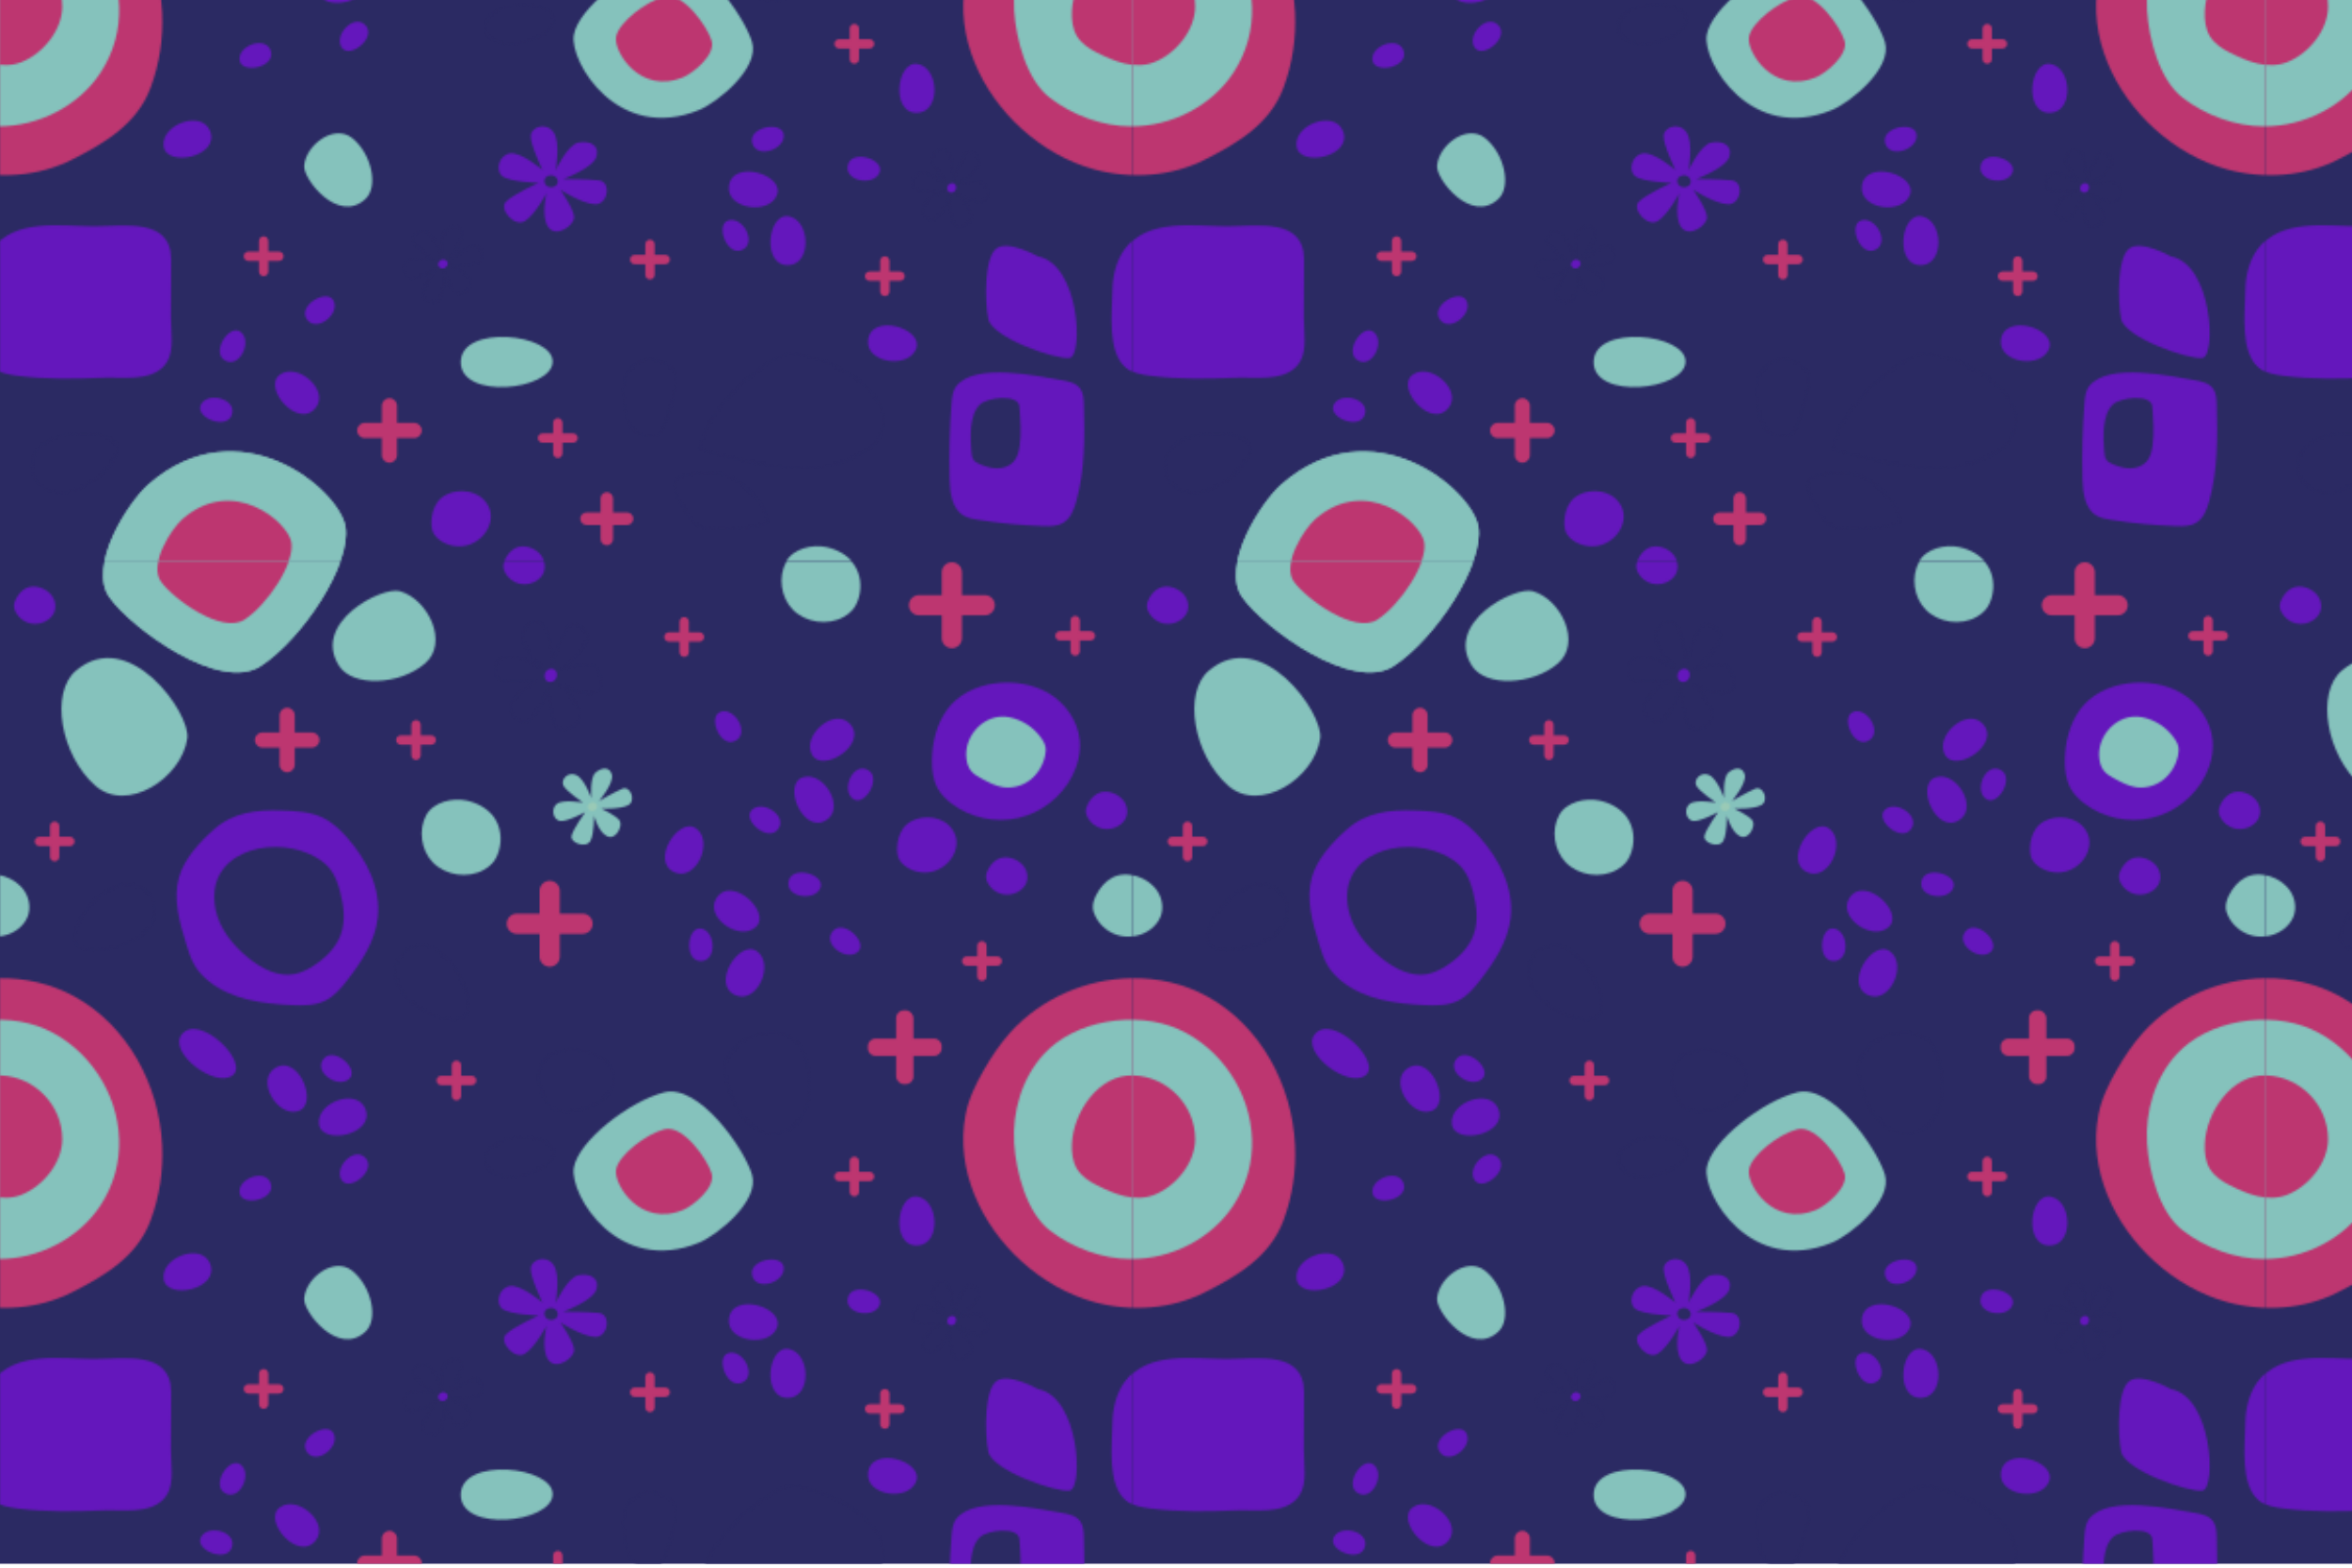 <?xml version="1.0" encoding="UTF-8"?><svg id="PATTERN" xmlns="http://www.w3.org/2000/svg" xmlns:xlink="http://www.w3.org/1999/xlink" viewBox="0 0 1200 800"><defs><style>.cls-1{fill:none;}.cls-1,.cls-2,.cls-3,.cls-4,.cls-5,.cls-6,.cls-7{stroke-width:0px;}.cls-2{fill:url(#New_Pattern_Swatch_3);}.cls-3{fill:#2b2a63;}.cls-4{fill:#6417bc;}.cls-5{fill:#85c2bc;}.cls-6{fill:#9acab6;}.cls-7{fill:#bd3670;}</style><pattern id="New_Pattern_Swatch_3" x="0" y="0" width="577.7" height="577.7" patternTransform="translate(-577.7 -291.08)" patternUnits="userSpaceOnUse" viewBox="0 0 577.7 577.7"><rect class="cls-1" width="577.7" height="577.7"/><path class="cls-5" d="m75.41,538.31c-10.25,8.95-31.21,41.48-19.85,57.35,11.36,15.87,56.11,48.71,77.19,35,21.09-13.7,46.39-51.78,43.24-70.77-3.15-18.99-54.07-62.22-100.59-21.59Z"/><path class="cls-5" d="m75.41-39.39c-10.25,8.95-31.21,41.48-19.85,57.35,11.36,15.87,56.11,48.71,77.19,35.01,21.09-13.7,46.39-51.78,43.24-70.77-3.15-18.99-54.07-62.22-100.59-21.59Z"/><path class="cls-5" d="m38.41,55.36c-13.22,11.26-7.82,43,9.85,58.61,16.18,14.3,44.04-3.67,47-24.04,1.85-12.71-29.75-57.66-56.86-34.57Z"/><path class="cls-5" d="m172.69,52.88c6.9,10.81,30.68,10.08,43.9-1.27,12.1-10.4,1.78-32.61-12.83-36.84-9.11-2.64-45.22,15.93-31.06,38.11Z"/><path class="cls-5" d="m356.45,347.18c9.11-3.76,31.04-21.21,26.93-34.73-4.11-13.53-27.18-46.44-44.82-41.94-17.65,4.5-43.85,24.75-46.1,38.5-2.25,13.75,22.64,55.23,63.98,38.17Z"/><path class="cls-7" d="m348.33,330.46c4.89-2.02,16.65-11.37,14.44-18.62-2.2-7.25-14.57-24.9-24.04-22.49-9.46,2.41-23.51,13.27-24.72,20.65-1.21,7.38,12.14,29.62,34.31,20.47Z"/><path class="cls-3" d="m401.46,289.97c11.68-4.65,15.35-27.68,6.85-42.49-7.78-13.56-31.06-7.71-37.82,5.58-4.22,8.29,7.02,46.46,30.97,36.91Z"/><path class="cls-3" d="m312.24,259.88c-2.22-9.02-18.7-14.04-30.41-9.32-10.72,4.32-8.79,21.95.25,28.25,5.64,3.93,34.71-.43,30.16-18.93Z"/><path class="cls-5" d="m186.2,392.58c6.76-6.37,3.03-23.19-6.83-31.06-9.03-7.21-23.44,3.14-24.48,14.1-.65,6.84,17.44,30.02,31.31,16.96Z"/><path class="cls-7" d="m576.69,212.28c-22.95.42-45.84,10.31-61.47,27.57-5.24,5.79-9.59,12.34-13.49,19.12-4.13,7.18-7.82,14.75-9.39,22.88-5.4,28.12,8.07,56.46,28.75,75.09,10.52,9.48,23.16,16.82,36.85,20.57,18.71,5.13,39.08,3.74,56.46-5.1,16.56-8.43,32.9-18,39.82-36.54,4.58-12.27,6.55-25.45,5.91-38.52-1.5-30.52-17.51-60.76-44.73-75.75-11.97-6.59-25.35-9.56-38.71-9.32Z"/><path class="cls-5" d="m638.19,294.37c-.78-23.88-15.9-46.57-37.81-56.21-21.35-9.4-52.27-4.58-68.23,12.95-11.03,12.11-16.02,29.07-15.02,45.42.88,14.3,6.27,35.23,18.12,44.4,11.51,8.9,26.88,14.65,41.43,14.64,20.24,0,40.74-10.25,51.94-27.27,7.02-10.68,9.95-22.44,9.58-33.94Z"/><path class="cls-7" d="m609.18,294.38c0-17.3-14.12-31.91-31.41-32.49-17.56-.59-30.5,18.82-31.17,34.93-.18,4.38.3,8.95,2.56,12.7,2.3,3.81,6.18,6.38,10.15,8.37,9.02,4.53,19.12,8.72,28.89,4.95,11.05-4.27,20.98-16.34,20.98-28.47Z"/><path class="cls-4" d="m660.5,478.46c-7.35,7.26-21.11,5.01-30.31,5.38-14.62.59-29.3.9-43.84-.99-4.38-.57-9-1.33-12.36-4.21-9.54-8.17-6.87-28.31-6.72-39.42.09-7.29,1.83-14.71,6-20.67,11.39-16.27,35.28-11.99,52.25-11.99,15.32,0,39.17-4.51,39.21,16.97.02,9.71-.06,19.43-.13,29.14-.06,7.11,1.84,16.96-1.98,23.11-.63,1.01-1.34,1.89-2.12,2.67Z"/><path class="cls-5" d="m75.41,538.31c-10.25,8.95-31.21,41.48-19.85,57.35,11.36,15.87,56.11,48.71,77.19,35,21.09-13.7,46.39-51.78,43.24-70.77-3.15-18.99-54.07-62.22-100.59-21.59Z"/><path class="cls-7" d="m92.82,555.95c-5.66,4.94-17.23,22.9-10.96,31.67,6.27,8.76,30.98,26.89,42.62,19.33s25.62-28.59,23.88-39.08c-1.74-10.48-29.85-34.36-55.54-11.92Z"/><path class="cls-4" d="m139.98,258.15c-9.88,6.23,1.25,25.26,11.91,21.89,10.66-3.36.07-29.45-11.91-21.89Z"/><path class="cls-4" d="m92.46,240.92c-7.29,9.13,16.89,27.63,25.86,20.96,8.96-6.67-17.01-32.03-25.86-20.96Z"/><path class="cls-4" d="m164.24,254.25c-3.9,6.73,8.55,14.5,13.79,9.22,5.24-5.28-9.07-17.38-13.79-9.22Z"/><path class="cls-4" d="m186.1,278.88c-4.38-10.83-25.08-3.24-23.66,7.84,1.42,11.08,28.97,5.29,23.66-7.84Z"/><path class="cls-4" d="m106.86,357.86c-4.38-10.83-25.08-3.24-23.66,7.84,1.42,11.08,28.97,5.29,23.66-7.84Z"/><path class="cls-4" d="m185.63,303.46c-5.93-5.03-15.78,5.85-11.52,11.94,4.27,6.09,18.71-5.85,11.52-11.94Z"/><path class="cls-4" d="m137.67,316.58c-2.93-7.2-16.7-2.14-15.74,5.24.96,7.38,19.29,3.49,15.74-5.24Z"/><path class="cls-4" d="m433.32,82.44c-7.93-8.58-24.61,5.83-19.36,15.7,5.25,9.86,28.97-5.29,19.36-15.7Z"/><path class="cls-4" d="m441.57,105.59c-7.33-2.6-12.7,11.05-6.55,15.24,6.15,4.19,15.44-12.08,6.55-15.24Z"/><path class="cls-4" d="m421.33,131.57c9.85-6.28-1.38-25.25-12.02-21.83-10.64,3.42.08,29.45,12.02,21.83Z"/><path class="cls-4" d="m397.09,135.59c3.86-6.75-8.63-14.45-13.84-9.15-5.21,5.31,9.16,17.33,13.84,9.15Z"/><path class="cls-4" d="m375.44,90.81c6.55-4.19-.94-16.81-8.02-14.52-7.08,2.29.08,19.6,8.02,14.52Z"/><path class="cls-4" d="m375.11,221c10.81,4.43,19.85-15.67,10.93-22.4-8.92-6.73-24.03,17.03-10.93,22.4Z"/><path class="cls-4" d="m344.07,158.33c10.81,4.43,19.85-15.67,10.93-22.4-8.92-6.73-24.03,17.03-10.93,22.4Z"/><path class="cls-4" d="m357.86,203.49c7.74-.73,6.85-15.38-.49-16.58-7.34-1.21-8.9,17.47.49,16.58Z"/><path class="cls-4" d="m365.24,171.4c-6.28,9.85,11.91,22.31,20.11,14.72,8.2-7.59-12.5-26.66-20.11-14.72Z"/><path class="cls-4" d="m401.93,163.56c-.65,7.75,13.92,9.46,16.41,2.45,2.49-7.01-15.62-11.85-16.41-2.45Z"/><path class="cls-4" d="m424.05,188.98c-4.17,6.56,7.95,14.84,13.4,9.78,5.45-5.06-8.34-17.74-13.4-9.78Z"/><path class="cls-4" d="m160.7,499.29c7.39-9.05-9.22-23.55-18.25-16.97-9.03,6.58,9.3,27.94,18.25,16.97Z"/><path class="cls-4" d="m118.2,501.96c1.55-7.62-12.72-11.03-16.01-4.35s14.12,13.59,16.01,4.35Z"/><path class="cls-4" d="m115.3,475.41c7.22,2.88,13.1-10.57,7.12-14.98-5.98-4.42-15.88,11.49-7.12,14.98Z"/><path class="cls-4" d="m156.68,454.57c5.07,5.9,16.51-3.29,13.25-9.98s-19.4,2.83-13.25,9.98Z"/><path class="cls-4" d="m402.24,426.39c11.66-.76,10.95-22.79-.02-24.92-10.97-2.13-14.11,25.85.02,24.92Z"/><path class="cls-4" d="m468.02,348.67c11.66-.76,10.95-22.79-.02-24.92-10.97-2.13-14.11,25.85.02,24.92Z"/><path class="cls-4" d="m379.06,418.24c6.64-4.06-.6-16.82-7.72-14.68-7.12,2.14-.32,19.6,7.72,14.68Z"/><path class="cls-4" d="m371.6,386.16c-1.31,11.61,20.49,14.82,24.53,4.4,4.04-10.42-22.94-18.47-24.53-4.4Z"/><path class="cls-4" d="m442.59,464.67c-1.31,11.61,20.49,14.82,24.53,4.4,4.04-10.42-22.94-18.47-24.53-4.4Z"/><path class="cls-4" d="m383.73,364.79c2.82,7.25,16.66,2.39,15.82-5-.84-7.39-19.23-3.79-15.82,5Z"/><path class="cls-4" d="m432.15,376.14c-.86,7.73,13.65,9.84,16.33,2.9,2.68-6.94-15.28-12.27-16.33-2.9Z"/><path class="cls-7" d="m485.35,43.86h0c-2.85,0-5.16-2.31-5.16-5.16V5.16c0-2.85,2.31-5.16,5.16-5.16h0c2.85,0,5.16,2.31,5.16,5.16v33.54c0,2.85-2.31,5.16-5.16,5.16Z"/><path class="cls-7" d="m463.42,21.93h0c0-2.85,2.31-5.16,5.16-5.16h33.54c2.85,0,5.16,2.31,5.16,5.16h0c0,2.85-2.31,5.16-5.16,5.16h-33.54c-2.85,0-5.16-2.31-5.16-5.16Z"/><path class="cls-7" d="m280.16,206.41h0c-2.85,0-5.16-2.31-5.16-5.16v-33.54c0-2.85,2.31-5.16,5.16-5.16h0c2.85,0,5.16,2.31,5.16,5.16v33.54c0,2.85-2.31,5.16-5.16,5.16Z"/><path class="cls-7" d="m258.23,184.48h0c0-2.85,2.31-5.16,5.16-5.16h33.54c2.85,0,5.16,2.31,5.16,5.16h0c0,2.85-2.31,5.16-5.16,5.16h-33.54c-2.85,0-5.16-2.31-5.16-5.16Z"/><path class="cls-7" d="m309.3,569.35h0c-1.76,0-3.19-1.43-3.19-3.19v-20.72c0-1.76,1.43-3.19,3.19-3.19h0c1.76,0,3.19,1.43,3.19,3.19v20.72c0,1.76-1.43,3.19-3.19,3.19Z"/><path class="cls-7" d="m295.75,555.8h0c0-1.76,1.43-3.19,3.19-3.19h20.72c1.76,0,3.19,1.43,3.19,3.19h0c0,1.76-1.43,3.19-3.19,3.19h-20.72c-1.76,0-3.19-1.43-3.19-3.19Z"/><path class="cls-7" d="m198.4,527.22h0c-2.14,0-3.88-1.74-3.88-3.88v-25.19c0-2.14,1.74-3.88,3.88-3.88h0c2.14,0,3.88,1.74,3.88,3.88v25.19c0,2.14-1.74,3.88-3.88,3.88Z"/><path class="cls-7" d="m181.93,510.75h0c0-2.14,1.74-3.88,3.88-3.88h25.19c2.14,0,3.88,1.74,3.88,3.88h0c0,2.14-1.74,3.88-3.88,3.88h-25.19c-2.14,0-3.88-1.74-3.88-3.88Z"/><rect class="cls-7" x="456.9" y="228.69" width="8.86" height="37.63" rx="3.88" ry="3.88"/><path class="cls-7" d="m442.51,248.05v-1.1c0-2.14,1.74-3.88,3.88-3.88h29.88c2.14,0,3.88,1.74,3.88,3.88v1.1c0,2.14-1.74,3.88-3.88,3.88h-29.88c-2.14,0-3.88-1.74-3.88-3.88Z"/><path class="cls-7" d="m134.22,432.02h0c-1.32,0-2.39-1.07-2.39-2.39v-15.56c0-1.32,1.07-2.39,2.39-2.39h0c1.32,0,2.39,1.07,2.39,2.39v15.56c0,1.32-1.07,2.39-2.39,2.39Z"/><path class="cls-7" d="m124.05,421.85h0c0-1.32,1.07-2.39,2.39-2.39h15.56c1.32,0,2.39,1.07,2.39,2.39h0c0,1.32-1.07,2.39-2.39,2.39h-15.56c-1.32,0-2.39-1.07-2.39-2.39Z"/><path class="cls-7" d="m500.69,213.69h0c-1.32,0-2.39-1.07-2.39-2.39v-15.56c0-1.32,1.07-2.39,2.39-2.39h0c1.32,0,2.39,1.07,2.39,2.39v15.56c0,1.32-1.07,2.39-2.39,2.39Z"/><path class="cls-7" d="m490.52,203.52h0c0-1.32,1.07-2.39,2.39-2.39h15.56c1.32,0,2.39,1.07,2.39,2.39h0c0,1.32-1.07,2.39-2.39,2.39h-15.56c-1.32,0-2.39-1.07-2.39-2.39Z"/><path class="cls-7" d="m348.78,48.3h0c-1.32,0-2.39-1.07-2.39-2.39v-15.56c0-1.32,1.07-2.39,2.39-2.39h0c1.32,0,2.39,1.07,2.39,2.39v15.56c0,1.32-1.07,2.39-2.39,2.39Z"/><path class="cls-7" d="m338.61,38.13h0c0-1.32,1.07-2.39,2.39-2.39h15.56c1.32,0,2.39,1.07,2.39,2.39h0c0,1.32-1.07,2.39-2.39,2.39h-15.56c-1.32,0-2.39-1.07-2.39-2.39Z"/><path class="cls-7" d="m284.31,524.8h0c-1.32,0-2.39-1.07-2.39-2.39v-15.56c0-1.32,1.07-2.39,2.39-2.39h0c1.32,0,2.39,1.07,2.39,2.39v15.56c0,1.32-1.07,2.39-2.39,2.39Z"/><path class="cls-7" d="m274.13,514.62h0c0-1.32,1.07-2.39,2.39-2.39h15.56c1.32,0,2.39,1.07,2.39,2.39h0c0,1.32-1.07,2.39-2.39,2.39h-15.56c-1.32,0-2.39-1.07-2.39-2.39Z"/><path class="cls-7" d="m548.28,47.72h0c-1.32,0-2.39-1.07-2.39-2.39v-15.56c0-1.32,1.07-2.39,2.39-2.39h0c1.32,0,2.39,1.07,2.39,2.39v15.56c0,1.32-1.07,2.39-2.39,2.39Z"/><path class="cls-7" d="m538.11,37.55h0c0-1.32,1.07-2.39,2.39-2.39h15.56c1.32,0,2.39,1.07,2.39,2.39h0c0,1.32-1.07,2.39-2.39,2.39h-15.56c-1.32,0-2.39-1.07-2.39-2.39Z"/><path class="cls-7" d="m435.59,323.63h0c-1.32,0-2.39-1.07-2.39-2.39v-15.56c0-1.32,1.07-2.39,2.39-2.39h0c1.32,0,2.39,1.07,2.39,2.39v15.56c0,1.32-1.07,2.39-2.39,2.39Z"/><path class="cls-7" d="m425.41,313.46h0c0-1.32,1.07-2.39,2.39-2.39h15.56c1.32,0,2.39,1.07,2.39,2.39h0c0,1.32-1.07,2.39-2.39,2.39h-15.56c-1.32,0-2.39-1.07-2.39-2.39Z"/><path class="cls-7" d="m451.15,442.19h0c-1.32,0-2.39-1.07-2.39-2.39v-15.56c0-1.32,1.07-2.39,2.39-2.39h0c1.32,0,2.39,1.07,2.39,2.39v15.56c0,1.32-1.07,2.39-2.39,2.39Z"/><path class="cls-7" d="m440.98,432.02h0c0-1.32,1.07-2.39,2.39-2.39h15.56c1.32,0,2.39,1.07,2.39,2.39h0c0,1.32-1.07,2.39-2.39,2.39h-15.56c-1.32,0-2.39-1.07-2.39-2.39Z"/><path class="cls-7" d="m331.33,433.7h0c-1.32,0-2.39-1.07-2.39-2.39v-15.56c0-1.32,1.07-2.39,2.39-2.39h0c1.32,0,2.39,1.07,2.39,2.39v15.56c0,1.32-1.07,2.39-2.39,2.39Z"/><path class="cls-7" d="m321.15,423.52h0c0-1.32,1.07-2.39,2.39-2.39h15.56c1.32,0,2.39,1.07,2.39,2.39h0c0,1.32-1.07,2.39-2.39,2.39h-15.56c-1.32,0-2.39-1.07-2.39-2.39Z"/><path class="cls-7" d="m232.59,274.62h0c-1.32,0-2.39-1.07-2.39-2.39v-15.56c0-1.32,1.07-2.39,2.39-2.39h0c1.32,0,2.39,1.07,2.39,2.39v15.56c0,1.32-1.07,2.39-2.39,2.39Z"/><path class="cls-7" d="m222.41,264.45h0c0-1.32,1.07-2.39,2.39-2.39h15.56c1.32,0,2.39,1.07,2.39,2.39h0c0,1.32-1.07,2.39-2.39,2.39h-15.56c-1.32,0-2.39-1.07-2.39-2.39Z"/><path class="cls-7" d="m211.97,100.89h0c-1.32,0-2.39-1.07-2.39-2.39v-15.56c0-1.32,1.07-2.39,2.39-2.39h0c1.32,0,2.39,1.07,2.39,2.39v15.56c0,1.32-1.07,2.39-2.39,2.39Z"/><path class="cls-7" d="m201.8,90.72h0c0-1.32,1.07-2.39,2.39-2.39h15.56c1.32,0,2.39,1.07,2.39,2.39h0c0,1.32-1.07,2.39-2.39,2.39h-15.56c-1.32,0-2.39-1.07-2.39-2.39Z"/><path class="cls-7" d="m27.59,152.64h0c-1.32,0-2.39-1.07-2.39-2.39v-15.56c0-1.32,1.07-2.39,2.39-2.39h0c1.32,0,2.39,1.07,2.39,2.39v15.56c0,1.32-1.07,2.39-2.39,2.39Z"/><path class="cls-7" d="m17.42,142.47h0c0-1.32,1.07-2.39,2.39-2.39h15.56c1.32,0,2.39,1.07,2.39,2.39h0c0,1.32-1.07,2.39-2.39,2.39h-15.56c-1.32,0-2.39-1.07-2.39-2.39Z"/><path class="cls-7" d="m146.21,107.19h0c-2.14,0-3.88-1.74-3.88-3.88v-25.19c0-2.14,1.74-3.88,3.88-3.88h0c2.14,0,3.88,1.74,3.88,3.88v25.19c0,2.14-1.74,3.88-3.88,3.88Z"/><path class="cls-7" d="m129.74,90.72h0c0-2.14,1.74-3.88,3.88-3.88h25.19c2.14,0,3.88,1.74,3.88,3.88h0c0,2.14-1.74,3.88-3.88,3.88h-25.19c-2.14,0-3.88-1.74-3.88-3.88Z"/><path class="cls-5" d="m234.79,475.81c-.15,19.46,46.34,14.52,46.88,0,.54-14.52-46.73-19.46-46.88,0Z"/><path class="cls-3" d="m247.26,305.76c1.97,14.58,36.22,5.91,35.08-5.01-1.15-10.92-37.04-9.57-35.08,5.01Z"/><path class="cls-4" d="m91.06,160.63c-3.21,11.26.26,23.21,3.72,34.4,1.17,3.79,2.36,7.63,4.43,11.02,1.81,2.97,4.25,5.52,6.96,7.71,11.61,9.35,27.32,11.53,42.21,12.23,5.9.28,12.08.32,17.37-2.32,4.57-2.28,7.98-6.34,11.12-10.38,7.33-9.43,14.17-19.89,15.56-31.75,1.77-15.08-5.69-29.93-15.81-41.25-3.51-3.94-7.45-7.63-12.2-9.93-6.48-3.13-13.91-3.44-21.1-3.68-12.57-.43-24.4.85-34.24,9.46-7.31,6.4-15.32,15.03-18.02,24.49Z"/><path class="cls-3" d="m109.64,176.85c1.96,10.08,8.81,18.61,16.79,25.07,6.67,5.4,15.11,9.81,23.54,8.21,3.48-.66,6.7-2.31,9.68-4.22,6.1-3.92,11.59-9.29,13.99-16.13,2.47-7.04,1.42-14.82-.52-22.02-1.07-3.97-2.45-7.95-4.97-11.19-2.77-3.57-6.76-6.01-10.9-7.83-20.91-9.18-53.1-.1-47.6,28.12Z"/><path class="cls-5" d="m220.5,153.13c6.51,6.76,17.92,8.42,26.16,3.79,1.64-.92,3.17-2.07,4.38-3.49,1.49-1.74,2.48-3.84,3.14-6.01,1.74-5.76,1.09-12.33-2.42-17.27-3.22-4.54-8.55-7.36-14.08-8.55-7.03-1.51-16.86.74-20.5,7.42-4.11,7.55-2.64,17.92,3.32,24.11Z"/><path class="cls-5" d="m404.08,601.78c6.51,6.76,17.92,8.42,26.16,3.79,1.64-.92,3.17-2.07,4.38-3.49,1.49-1.74,2.48-3.84,3.14-6.01,1.74-5.76,1.09-12.33-2.42-17.27-3.22-4.54-8.55-7.36-14.08-8.55-7.03-1.51-16.86.74-20.5,7.42-4.11,7.55-2.64,17.92,3.32,24.11Z"/><path class="cls-3" d="m281.63,51.54s-.34-16.75-5.53-20.22c-5.19-3.47-9.07.95-9.81,6.62-.74,5.67,9.81,15.76,9.81,15.76,0,0-12.75-7.25-19.06-5.36-6.3,1.89-6.3,9.77-2.21,11.66,4.1,1.89,18.91,0,18.91,0,0,0-12.7,7.57-13.6,13.24s5.72,10.09,9.82,7.57c4.1-2.52,9.46-16.71,9.46-16.71,0,0,1.26,14.5,3.78,19.23,2.52,4.73,13.87,0,12.61-5.99-1.26-5.99-10.09-15.45-10.09-15.45,0,0,10.4,6.9,17.02,4.87,6.62-2.03,3.47-12.97-.63-14.28-4.1-1.31-15.76,2.16-15.76,2.16,0,0,10.4-8.2,12.92-14.5,2.52-6.3-8.2-11.98-11.03-5.99-2.84,5.99-6.62,17.38-6.62,17.38Z"/><path class="cls-4" d="m281.05,54.35c4.07,0,3.57,6.78-.62,6.78s-3.7-6.78.62-6.78Z"/><path class="cls-3" d="m229.08,422.91s7.66-9.13,6.51-13.41c-1.15-4.29-5.3-3.74-8.35-1.05-3.05,2.69-2.13,13.03-2.13,13.03,0,0-3.43-9.85-7.69-11.79-4.26-1.94-7.95,2.28-6.64,5.21s10.12,8.86,10.12,8.86c0,0-10.34-1.9-13.48.72-3.14,2.62-1.66,8.08,1.71,8.65,3.37.57,12.89-4.52,12.89-4.52,0,0-6.11,8.35-6.98,12.06-.86,3.71,7.42,6.49,9.55,2.7s1.83-12.99,1.83-12.99c0,0,2.34,8.56,6.83,10.58,4.49,2.01,7.93-5.32,6.35-7.94-1.58-2.62-9.45-6.22-9.45-6.22,0,0,9.41.48,13.71-1.71,4.3-2.19,1.22-10.25-3.1-8.37-4.32,1.88-11.68,6.21-11.68,6.21Z"/><path class="cls-4" d="m227.45,424.14c2.18,1.9-1.26,5.3-3.5,3.34s1.19-5.36,3.5-3.34Z"/><path class="cls-3" d="m486.13,382.58s.31-11.91-3.27-14.55c-3.57-2.63-6.47.37-7.19,4.38-.71,4.01,6.45,11.52,6.45,11.52,0,0-8.82-5.57-13.36-4.43-4.54,1.14-4.8,6.74-1.95,8.21,2.85,1.48,13.44.62,13.44.62,0,0-9.27,4.96-10.1,8.96-.83,4,3.73,7.35,6.73,5.7,2.99-1.66,7.27-11.56,7.27-11.56,0,0,.42,10.34,2.06,13.79,1.64,3.44,9.85.45,9.15-3.84-.7-4.3-6.66-11.3-6.66-11.3,0,0,7.16,5.24,11.93,4.02s2.89-9.1.02-10.17c-2.87-1.06-11.27,1.02-11.27,1.02,0,0,7.66-5.48,9.66-9.88,2-4.4-5.43-8.78-7.64-4.62-2.21,4.16-5.27,12.13-5.27,12.13Z"/><path class="cls-4" d="m485.62,384.56c2.89.13,2.32,4.93-.66,4.8-2.98-.14-2.4-4.94.66-4.8Z"/><path class="cls-5" d="m305.37,121.82s7.66-9.13,6.51-13.41-5.3-3.74-8.35-1.05c-3.05,2.69-2.13,13.03-2.13,13.03,0,0-3.43-9.85-7.69-11.79-4.26-1.94-7.95,2.28-6.64,5.21,1.31,2.93,10.12,8.86,10.12,8.86,0,0-10.34-1.9-13.48.72-3.14,2.62-1.66,8.08,1.71,8.65,3.37.57,12.89-4.52,12.89-4.52,0,0-6.11,8.35-6.98,12.06-.86,3.71,7.42,6.49,9.55,2.7,2.13-3.8,1.83-12.99,1.83-12.99,0,0,2.34,8.56,6.83,10.58,4.49,2.01,7.93-5.32,6.35-7.94-1.58-2.62-9.45-6.22-9.45-6.22,0,0,9.41.48,13.71-1.71,4.3-2.19,1.22-10.25-3.1-8.37-4.32,1.88-11.68,6.21-11.68,6.21Z"/><path class="cls-6" d="m303.74,123.05c2.18,1.9-1.26,5.3-3.5,3.34-2.24-1.96,1.19-5.36,3.5-3.34Z"/><path class="cls-4" d="m286.95,382.5s15.53-5.66,17.11-11.6c1.58-5.95-3.77-8.16-9.3-7.05-5.53,1.12-11.59,14.18-11.59,14.18,0,0,2.7-14.21-1.07-19.5-3.77-5.28-11.13-2.77-11.59,1.66-.46,4.43,6.03,17.65,6.03,17.65,0,0-11.11-9.44-16.69-8.48-5.58.97-7.59,8.55-3.93,11.57,3.66,3.02,18.61,3.5,18.61,3.5,0,0-13.13,5.8-16.74,9.66-3.61,3.86,4.42,12.95,9.61,9.86s11.2-14.34,11.2-14.34c0,0-3.12,11.91.88,17.44,4,5.53,13.22-.9,13.13-5.14-.09-4.24-7.04-14.02-7.04-14.02,0,0,10.96,7.1,17.65,7.44,6.69.35,8.57-11.47,2.07-12.21-6.49-.74-18.33-.64-18.33-.64Z"/><path class="cls-3" d="m284.14,382.84c1.3,3.8-5.19,5.5-6.52,1.58-1.34-3.91,5.15-5.61,6.52-1.58Z"/><path class="cls-3" d="m402.79,471.05c-19.64,6.57-43.35,31.08-46.05,49,2.01,1.4,38.88,12.6,64.54,8.87,51.66-10.17,28.13-51.47-18.49-57.86Z"/><path class="cls-4" d="m482.83,75.34c-5.25,7.29-7.48,16.44-7.64,25.42-.09,5.07.49,10.31,2.97,14.72,1.72,3.06,4.27,5.57,7.06,7.69,9.57,7.26,22.41,10.02,34.11,7.32,11.7-2.69,22.04-10.79,27.47-21.5,2.8-5.53,4.34-11.79,3.8-17.97-.87-9.97-7.25-19.08-15.86-24.19-15.66-9.29-40.84-6.88-51.91,8.49Z"/><path class="cls-4" d="m460.49,135.79c-2.11,2.93-3,6.6-3.07,10.21-.04,2.04.2,4.14,1.19,5.91.69,1.23,1.71,2.24,2.84,3.09,3.84,2.92,9,4.02,13.7,2.94s8.85-4.33,11.03-8.64c1.13-2.22,1.74-4.74,1.53-7.22-.35-4.01-2.91-7.66-6.37-9.71-6.29-3.73-16.4-2.76-20.85,3.41Z"/><path class="cls-4" d="m222.89,547.32c-2.11,2.93-3,6.6-3.07,10.21-.04,2.04.2,4.14,1.19,5.91.69,1.23,1.71,2.24,2.84,3.09,3.84,2.92,9,4.02,13.7,2.94,4.7-1.08,8.85-4.33,11.03-8.64,1.13-2.22,1.74-4.74,1.53-7.22-.35-4.01-2.91-7.66-6.37-9.71-6.29-3.73-16.4-2.76-20.85,3.41Z"/><path class="cls-4" d="m508.7,151.54c-2.15,1.16-3.79,3.13-4.9,5.31-.63,1.23-1.11,2.58-1.03,3.96.06.95.38,1.87.81,2.72,1.48,2.92,4.29,5.12,7.47,5.85,3.18.73,6.68-.01,9.28-1.99,1.34-1.02,2.47-2.37,3.07-3.94.98-2.54.5-5.53-1-7.81-2.72-4.14-9.17-6.55-13.71-4.11Z"/><path class="cls-4" d="m262.45,570.87c-2.15,1.16-3.79,3.13-4.9,5.31-.63,1.23-1.11,2.58-1.03,3.96.06.95.38,1.87.81,2.72,1.48,2.92,4.29,5.12,7.47,5.85,3.18.73,6.68-.01,9.28-1.99,1.34-1.02,2.47-2.37,3.07-3.94.98-2.54.5-5.53-1-7.81-2.72-4.14-9.17-6.55-13.71-4.11Z"/><path class="cls-4" d="m12.77,13.36c-2.15,1.16-3.79,3.13-4.9,5.31-.63,1.23-1.11,2.58-1.03,3.96.06.95.38,1.87.81,2.72,1.48,2.92,4.29,5.12,7.47,5.85s6.68-.01,9.28-1.99c1.34-1.02,2.47-2.37,3.07-3.94.98-2.54.5-5.53-1-7.81-2.72-4.14-9.17-6.55-13.71-4.11Z"/><path class="cls-4" d="m559.62,118.07c-2.15,1.16-3.79,3.13-4.9,5.31-.63,1.23-1.11,2.58-1.03,3.96.06.95.38,1.87.81,2.72,1.48,2.92,4.29,5.12,7.47,5.85,3.18.73,6.68-.01,9.28-1.99,1.34-1.02,2.47-2.37,3.07-3.94.98-2.54.5-5.53-1-7.81-2.72-4.14-9.17-6.55-13.71-4.11Z"/><path class="cls-5" d="m567.14,160.97c-3.57,1.92-6.29,5.2-8.13,8.81-1.04,2.04-1.84,4.28-1.71,6.57.09,1.58.63,3.11,1.35,4.52,2.45,4.84,7.12,8.5,12.4,9.72,5.28,1.22,11.08-.02,15.4-3.3,2.23-1.69,4.09-3.93,5.1-6.54,1.62-4.22.83-9.18-1.66-12.96-4.52-6.87-15.22-10.87-22.75-6.82Z"/><path class="cls-5" d="m514.58,79.06c-12.44-2.43-23.59,9.55-21.74,21.69.31,2.02.96,4.03,2.22,5.63,1.45,1.85,3.58,3.01,5.65,4.12,3.39,1.82,6.86,3.67,10.66,4.27,4.94.78,10.14-.72,14.07-3.8,3.93-3.09,6.58-7.69,7.53-12.59.28-1.45.42-2.96.1-4.4-.29-1.33-.96-2.54-1.71-3.68-3.8-5.77-9.99-9.92-16.77-11.24Z"/><path class="cls-3" d="m361.11,532.68s-13.87-.75-16.59,3.61c-2.72,4.36,4.8,16.82,9.45,21.8,4.65,4.98,31.57,2.49,36.48,0,4.91-2.49-12.75-29.03-29.34-25.41Z"/><path class="cls-4" d="m529.25,421.92s-15.23-8.63-21.27-3.97c-6.04,4.66-5.96,26.32-4.06,35.88,1.89,9.56,34.13,20.75,41.39,19.92,7.26-.83,5.22-47.87-16.06-51.84Z"/><path class="cls-3" d="m338.11,509.35s11.61-26.76,4.13-31.06-13.11-5.67-20.26,0c-7.15,5.67-3.44,26.55,0,31.06,3.44,4.51,13.17,7.73,16.12,0Z"/><path class="cls-4" d="m487.68,488.06c-1.91,2.39-2.25,5.64-2.49,8.69-1,12.94-1.34,25.93-1.01,38.9.18,6.96,1.22,15.08,7.23,18.58,2.16,1.26,4.68,1.71,7.15,2.1,11.08,1.76,22.27,2.83,33.48,3.21,3.43.11,7.06.11,10.02-1.62,3.78-2.21,5.55-6.68,6.73-10.9,4.49-16.02,4.37-32.93,3.9-49.56-.08-2.85-.23-5.89-1.94-8.17-2.06-2.77-5.78-3.61-9.18-4.18-12.26-2.06-44.24-9.17-53.9,2.96Z"/><path class="cls-3" d="m495.31,521.67c.12,1.49.33,3.06,1.25,4.24.77.99,1.95,1.56,3.11,2.05,2.83,1.21,5.84,2.14,8.91,2.11,3.08-.03,6.24-1.12,8.28-3.42,1.92-2.17,2.65-5.14,3.05-8.01.92-6.68.38-13.47-.15-20.19-.51-6.41-16.33-4.62-20.12-.91-5.64,5.53-4.87,17.11-4.32,24.14Z"/><path class="cls-3" d="m221.92,197.41c-9.72-5.44-24.85,2.14-19.64,17.19,5.21,15.05,32.28,23.42,36,15.43,3.71-8-6.63-27.17-16.36-32.62Z"/><path class="cls-3" d="m22.17,517c-9.22,6.26-9.19,23.19,6.59,25.25,15.79,2.07,35.39-18.4,29.9-25.3-5.49-6.9-27.27-6.22-36.49.05Z"/><path class="cls-3" d="m75.08,187.63c7.58-8.17,3.76-24.66-12.09-23.13-15.85,1.53-30.36,25.86-23.46,31.36,6.9,5.49,27.97-.05,35.55-8.22Z"/><path class="cls-7" d="m-1.01,212.28c-22.95.42-45.84,10.31-61.47,27.57-5.24,5.79-9.59,12.34-13.49,19.12-4.13,7.18-7.82,14.75-9.39,22.88-5.4,28.12,8.07,56.46,28.75,75.09,10.52,9.48,23.16,16.82,36.85,20.57,18.71,5.13,39.08,3.74,56.46-5.1,16.56-8.43,32.9-18,39.82-36.54,4.58-12.27,6.55-25.45,5.91-38.52-1.5-30.52-17.51-60.76-44.73-75.75-11.97-6.59-25.35-9.56-38.71-9.32Z"/><path class="cls-5" d="m60.49,294.37c-.78-23.88-15.9-46.57-37.81-56.21-21.35-9.4-52.27-4.58-68.23,12.95-11.03,12.11-16.02,29.07-15.02,45.42.88,14.3,6.27,35.23,18.12,44.4,11.51,8.9,26.88,14.65,41.43,14.64,20.24,0,40.74-10.25,51.94-27.27,7.02-10.68,9.95-22.44,9.58-33.94Z"/><path class="cls-7" d="m31.48,294.38c0-17.3-14.12-31.91-31.41-32.49-17.56-.59-30.5,18.82-31.17,34.93-.18,4.38.3,8.95,2.56,12.7,2.3,3.81,6.18,6.38,10.15,8.37,9.02,4.53,19.12,8.72,28.89,4.95,11.05-4.27,20.98-16.34,20.98-28.47Z"/><path class="cls-4" d="m82.8,478.46c-7.35,7.26-21.11,5.01-30.31,5.38-14.62.59-29.3.9-43.84-.99-4.38-.57-9-1.33-12.36-4.21-9.54-8.17-6.87-28.31-6.72-39.42.09-7.29,1.83-14.71,6-20.67,11.39-16.27,35.28-11.99,52.25-11.99,15.32,0,39.17-4.51,39.21,16.97.02,9.71-.06,19.43-.13,29.14-.06,7.11,1.84,16.96-1.98,23.11-.63,1.01-1.34,1.89-2.12,2.67Z"/><path class="cls-5" d="m-10.56,160.97c-3.57,1.92-6.29,5.2-8.13,8.81-1.04,2.04-1.84,4.28-1.71,6.57.09,1.58.63,3.11,1.35,4.52,2.45,4.84,7.12,8.5,12.4,9.72,5.28,1.22,11.08-.02,15.4-3.3,2.23-1.69,4.09-3.93,5.1-6.54,1.62-4.22.83-9.18-1.66-12.96-4.52-6.87-15.22-10.87-22.75-6.82Z"/><path class="cls-5" d="m75.41-39.39c-10.25,8.95-31.21,41.48-19.85,57.35,11.36,15.87,56.11,48.71,77.19,35.01,21.09-13.7,46.39-51.78,43.24-70.77-3.15-18.99-54.07-62.22-100.59-21.59Z"/><path class="cls-7" d="m92.82-21.75c-5.66,4.94-17.23,22.9-10.96,31.67,6.27,8.76,30.98,26.89,42.62,19.33,11.64-7.57,25.62-28.59,23.88-39.08-1.74-10.48-29.85-34.36-55.54-11.92Z"/><path class="cls-5" d="m404.08,24.07c6.51,6.76,17.92,8.42,26.16,3.79,1.64-.92,3.17-2.07,4.38-3.49,1.49-1.74,2.48-3.84,3.14-6.01,1.74-5.76,1.09-12.33-2.42-17.27-3.22-4.54-8.55-7.36-14.08-8.55-7.03-1.51-16.86.74-20.5,7.42-4.11,7.55-2.64,17.92,3.32,24.11Z"/><path class="cls-4" d="m262.45-6.84c-2.15,1.16-3.79,3.13-4.9,5.31-.63,1.23-1.11,2.58-1.03,3.96.06.95.38,1.87.81,2.72,1.48,2.92,4.29,5.12,7.47,5.85,3.18.73,6.68-.01,9.28-1.99,1.34-1.02,2.47-2.37,3.07-3.94.98-2.54.5-5.53-1-7.81-2.72-4.14-9.17-6.55-13.71-4.11Z"/></pattern></defs><rect class="cls-3" y="-2.01" width="1200" height="800"/><rect class="cls-2" x="0" y="-2.01" width="1200" height="800"/></svg>